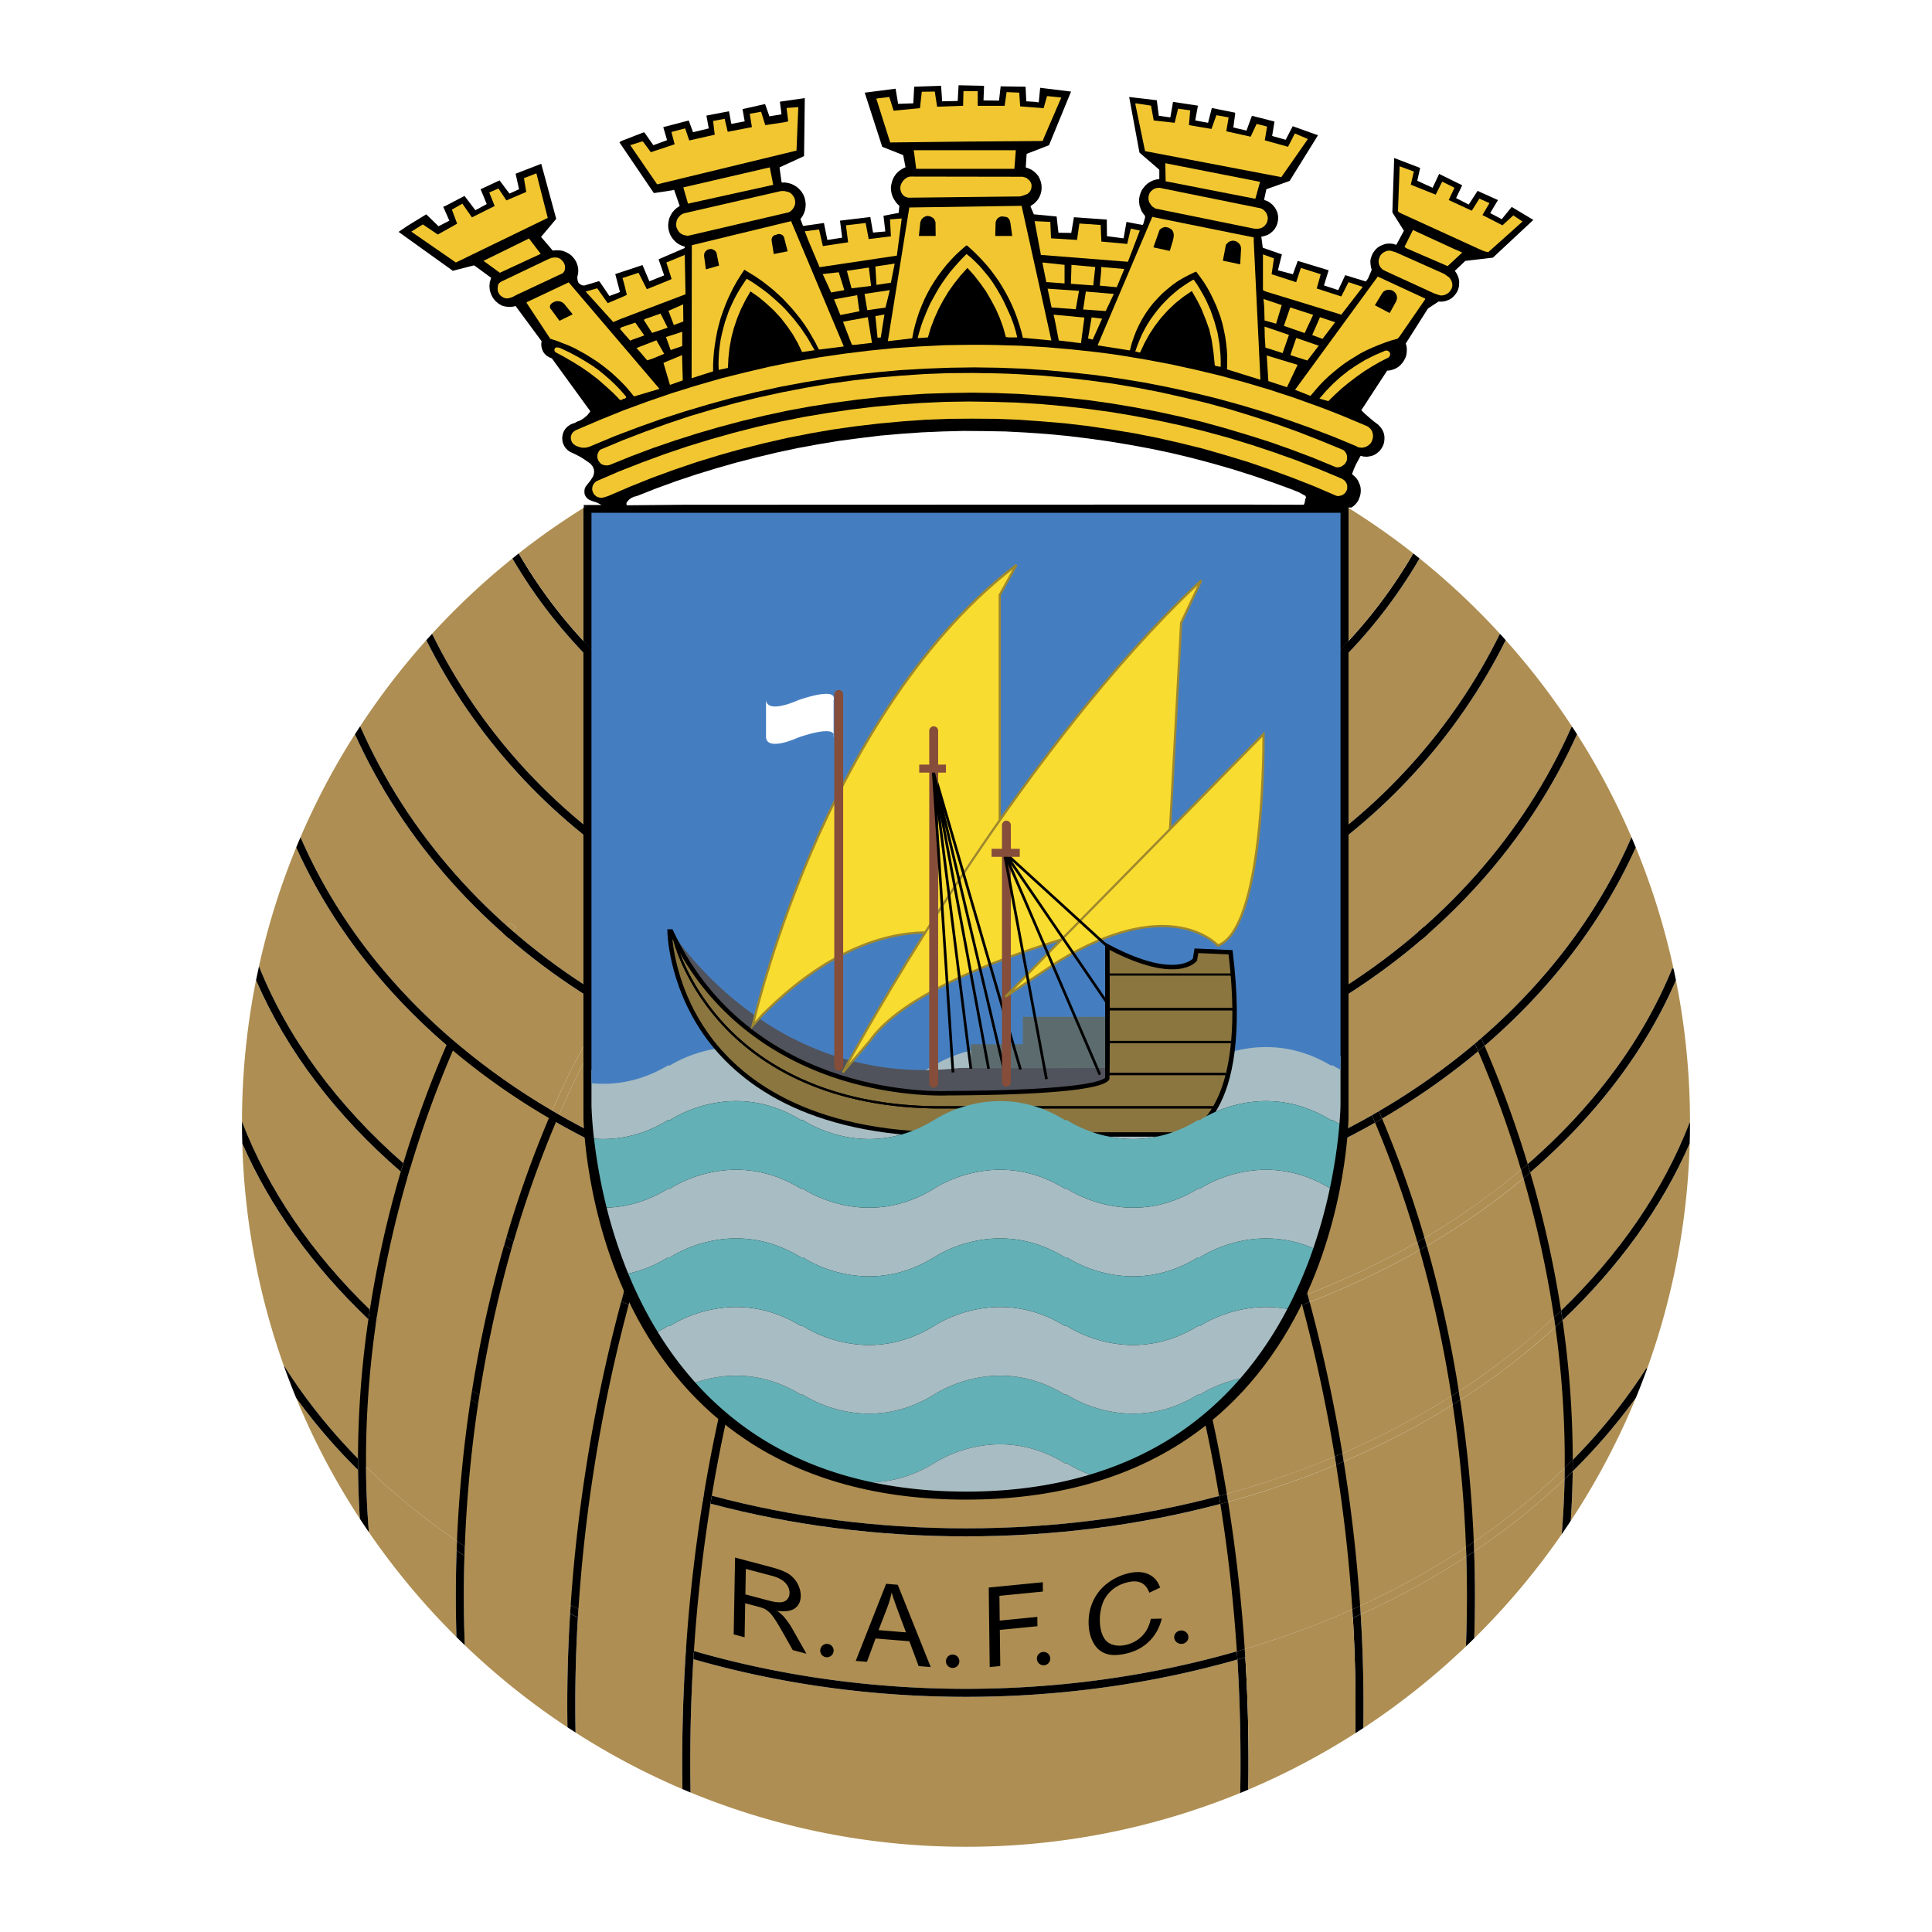 <svg xmlns="http://www.w3.org/2000/svg" width="2500" height="2500" viewBox="0 0 192.756 192.756"><path fill-rule="evenodd" clip-rule="evenodd" fill="#fff" d="M0 0h192.756v192.756H0V0z"/><path d="M58.244 50.386v.294c.158-.099.315-.197.474-.294h-.474zM134.576 50.386H134.102l.475.294v-.294h-.001z" fill-rule="evenodd" clip-rule="evenodd"/><path d="M65.048 130.14c9.71 3.388 20.325 5.146 31.33 5.146 16.158 0 31.492-3.794 44.341-10.971 12.412-6.932 21.689-16.772 26.123-27.711l.129.052a71.696 71.696 0 0 0-3.77-12.111c-10.244 22.724-36.924 37.913-66.824 37.913-15.311 0-29.769-3.979-41.611-10.911.107-.251.213-.5.318-.739a68.356 68.356 0 0 1-9.568-6.76l-.331.765c-6.763-5.684-12.147-12.539-15.63-20.268a71.743 71.743 0 0 0-3.717 11.865c2.971 7.428 8.167 14.352 15.064 20.213l.001.001-.002-.001c-.083.276-.165.558-.247.839-6.792-5.71-11.989-12.437-15.109-19.67a72.501 72.501 0 0 0-1.402 14.105c2.739 7.136 7.438 13.828 13.674 19.624-.07-.065-.143-.13-.213-.196-.048.318-.094.639-.139.96-5.864-5.405-10.408-11.593-13.293-18.202a72.022 72.022 0 0 0 4.174 22.265l.038-.024c4.333 6.854 10.458 12.949 17.989 17.957-.012.312-.024.623-.034.937-.088 2.868-.086 5.844.029 8.919a72.439 72.439 0 0 0 10.246 8.192c-.062-3.904.038-7.688.262-11.318.018-.286.039-.568.058-.854h-.001c.31.143.621.282.933.422l-.154-.068c-.019.285-.04.566-.057.853a145.49 145.49 0 0 0-.234 11.49 72.143 72.143 0 0 0 10.663 5.645 169.413 169.413 0 0 1 .305-13.189l.056-.819c8.823 2.637 18.281 4.005 27.931 4.005 14.484 0 28.546-3.081 40.664-8.911 11.787-5.67 21.195-13.648 27.211-23.072l.08.051a72.012 72.012 0 0 0 4.25-22.484c-4.748 10.885-13.992 20.638-26.232 27.615-13.305 7.584-29.201 11.592-45.972 11.592-9.108 0-17.953-1.188-26.266-3.481.042-.265.084-.528.128-.79-.033-.009-.064-.02-.097-.027 8.296 2.308 17.132 3.498 26.235 3.498 16.632 0 32.392-3.972 45.576-11.486 12.74-7.262 22.191-17.553 26.613-28.976l.047.019v-.023c0-4.869-.484-9.625-1.404-14.224-4.635 10.75-13.867 20.39-26.1 27.222-12.969 7.243-28.438 11.072-44.732 11.072-12.164 0-23.858-2.134-34.399-6.225.069-.26.139-.521.209-.777.944.364 1.898.716 2.861 1.051zm-8.112-3.309l-.059-.026.059.026zm-1.221-.588l-.135-.064.135.064zm-5.188-2.795c.424.25.851.497 1.282.74-.191-.107-.379-.219-.569-.327l-.098.331-.131.461c-.239-.137-.479-.273-.715-.412l.086-.301.145-.492zm3.973 2.185c-.065-.033-.132-.065-.197-.1l.197.1zM53.292 125l-.248-.131.248.131zm-3.042-.785zm2.646 1.481zm.4.211zm1.528.787zm7.151 3.167z" fill-rule="evenodd" clip-rule="evenodd" fill="#ae8e52"/><path d="M55.084 110.808c1.823-4.189 3.187-6.485 3.21-6.525l.687.412c-.024.04-1.384 2.331-3.201 6.519a75.839 75.839 0 0 0 10.554 4.988c1.222-3.25 2.062-5.066 2.081-5.106l.725.338c-.019.04-.849 1.836-2.058 5.052a81.687 81.687 0 0 0 11.287 3.277c.265.057.531.111.797.166a86.014 86.014 0 0 0 17.21 1.729c5.859 0 11.589-.591 17.097-1.707l.797-.165a81.529 81.529 0 0 0 11.291-3.263c.252-.093.5-.188.75-.283a75.978 75.978 0 0 0 11.259-5.378 68.418 68.418 0 0 0 9.574-6.74c.215-.181.426-.363.637-.546 6.527-5.653 11.691-12.433 14.99-20.05a71.911 71.911 0 0 0-5.432-10.27c-3.406 7.531-8.459 14.283-14.859 19.921a65.545 65.545 0 0 1-8.754 6.491c-11.006 6.83-23.922 10.44-37.351 10.44-13.518 0-26.505-3.654-37.556-10.568a65.676 65.676 0 0 1-8.629-6.434c-6.365-5.626-11.389-12.352-14.778-19.85a72.05 72.05 0 0 0-5.431 10.269c3.283 7.584 8.415 14.337 14.899 19.976.21.184.421.366.634.547a68.696 68.696 0 0 0 9.57 6.76z" fill-rule="evenodd" clip-rule="evenodd" fill="#ae8e52"/><path d="M150.225 63.872c-4.785 9.583-12.18 17.7-21.418 23.499-9.66 6.064-20.875 9.269-32.429 9.269-11.553 0-22.766-3.204-32.425-9.266-9.241-5.799-16.636-13.917-21.422-23.501a72.497 72.497 0 0 0-6.596 8.584c3.325 7.541 8.32 14.306 14.683 19.956.133-.213.21-.331.216-.339l.668.441c-.006.009-.104.159-.274.434a64.576 64.576 0 0 0 8.019 5.914c10.923 6.834 23.764 10.446 37.131 10.446 13.281 0 26.05-3.568 36.929-10.319a64.89 64.89 0 0 0 8.752-6.505c6.383-5.647 11.398-12.417 14.738-19.967l.09.039a72.556 72.556 0 0 0-6.662-8.685z" fill-rule="evenodd" clip-rule="evenodd" fill="#ae8e52"/><path d="M64.378 86.694c9.532 5.982 20.597 9.144 32 9.144 11.404 0 22.472-3.163 32.003-9.146 9.205-5.778 16.553-13.886 21.268-23.46a72.615 72.615 0 0 0-8.018-7.516c-9.184 15.751-26.455 25.512-45.253 25.512-18.788 0-36.07-9.763-45.254-25.512a72.694 72.694 0 0 0-8.017 7.516c4.716 9.575 12.065 17.684 21.271 23.462zM47.503 122.518zM46.331 121.741zM48.747 123.306zM45.192 120.956z" fill-rule="evenodd" clip-rule="evenodd" fill="#ae8e52"/><path d="M96.377 81.229c18.798 0 36.07-9.76 45.253-25.512-.209-.169-.416-.341-.629-.507-9.027 15.567-26.07 25.219-44.625 25.219-18.545 0-35.599-9.654-44.624-25.218-.212.167-.42.338-.63.507 9.186 15.748 26.467 25.511 45.255 25.511z" fill-rule="evenodd" clip-rule="evenodd"/><path d="M63.953 87.373c9.659 6.062 20.872 9.266 32.425 9.266 11.554 0 22.769-3.205 32.429-9.269 9.238-5.799 16.633-13.916 21.418-23.499-.191-.213-.383-.427-.576-.639-4.715 9.574-12.062 17.682-21.268 23.46-9.531 5.983-20.6 9.146-32.003 9.146-11.402 0-22.468-3.162-32-9.144-9.206-5.778-16.555-13.887-21.271-23.462-.193.212-.385.426-.576.639 4.786 9.584 12.181 17.702 21.422 23.502z" fill-rule="evenodd" clip-rule="evenodd"/><path d="M58.821 99.539c11.051 6.914 24.038 10.568 37.556 10.568 13.429 0 26.345-3.61 37.351-10.44 10.623-6.592 18.775-15.718 23.613-26.412-.15-.235-.305-.467-.455-.701l-.09-.039c-4.744 10.726-12.867 19.879-23.49 26.472-10.879 6.751-23.648 10.319-36.929 10.319-13.368 0-26.208-3.612-37.131-10.446-10.551-6.602-18.604-15.726-23.312-26.404-.174.266-.35.532-.521.8 4.802 10.62 12.878 19.694 23.408 26.283z" fill-rule="evenodd" clip-rule="evenodd"/><path d="M123.457 165.571c-8.588 2.451-17.746 3.724-27.08 3.724-9.378 0-18.579-1.284-27.201-3.759a169.521 169.521 0 0 0-.285 13.299 72.017 72.017 0 0 0 27.486 5.417 72.015 72.015 0 0 0 27.361-5.366 168.53 168.53 0 0 0-.281-13.315zM146.293 155.297a78.885 78.885 0 0 1-10.535 5.768c.223 3.64.322 7.434.256 11.348a72.503 72.503 0 0 0 10.242-8.15 130 130 0 0 0 .037-8.966zM163.209 139.467a58.068 58.068 0 0 1-6.299 7.32 91.534 91.534 0 0 1-.195 4.946 71.908 71.908 0 0 0 6.494-12.266zM147.078 154.778c.096 2.791.105 5.686.01 8.676a72.51 72.51 0 0 0 8.723-10.382 88.43 88.43 0 0 0 .287-5.497 68.15 68.15 0 0 1-9.02 7.203zM29.547 139.469a72.112 72.112 0 0 0 6.355 12.056 91.348 91.348 0 0 1-.183-4.861 58.2 58.2 0 0 1-6.172-7.195zM112.639 116.791a.373.373 0 0 0 .176-.228l-.387.272a.364.364 0 0 0 .211-.044z" fill-rule="evenodd" clip-rule="evenodd" fill="#ae8e52"/><path d="M141.869 93.71c.207-.177.41-.355.613-.534a32.153 32.153 0 0 0-.424-.693 52.81 52.81 0 0 1-.609.534c.113.183.254.414.42.693z" fill-rule="evenodd" clip-rule="evenodd"/><path d="M79.817 116.565a.37.37 0 0 0 .175.228c.072.04.144.049.211.045l-.386-.273z" fill-rule="evenodd" clip-rule="evenodd" fill="#ae8e52"/><path d="M50.192 93.105c.203.179.407.357.612.535.17-.284.311-.515.422-.693a51.835 51.835 0 0 1-.61-.535c-.106.17-.247.4-.424.693z" fill-rule="evenodd" clip-rule="evenodd"/><path d="M50.833 92.072a17.11 17.11 0 0 0-.216.339c.202.18.405.358.61.535.17-.275.268-.424.274-.434l-.668-.44zM58.295 104.282c-.024.04-1.387 2.336-3.21 6.525.231.136.462.271.696.405 1.817-4.188 3.177-6.479 3.201-6.519l-.687-.411zM68.416 111.095c-.019.04-.859 1.856-2.081 5.106.249.096.498.19.749.283 1.209-3.216 2.039-5.012 2.058-5.052l-.726-.337zM79.992 116.793a.37.37 0 0 1-.175-.228l.386.272a.367.367 0 0 1-.211-.044z" fill-rule="evenodd" clip-rule="evenodd" fill="#ae8e52"/><path d="M25.838 96.41c-.101.459-.2.919-.292 1.382 3.018 6.995 7.975 13.518 14.441 19.104.083-.283.167-.563.251-.842-6.567-5.739-11.525-12.456-14.4-19.644z" fill-rule="evenodd" clip-rule="evenodd"/><path d="M62.729 130.15a89.3 89.3 0 0 0 10.957 3.338l.218-.771a88.39 88.39 0 0 1-10.966-3.345c-.07.256-.139.519-.209.778zM38.712 133.406zM39.816 134.353zM40.889 135.233zM42.36 136.381zM43.522 137.246c.163.119.327.236.491.354-.164-.118-.328-.235-.491-.354zM44.644 138.048c.128.09.258.178.387.267-.129-.089-.259-.177-.387-.267zM46.438 139.26c.095.062.189.126.285.188-.096-.062-.19-.126-.285-.188zM47.832 139.208l-.132.863a51.406 51.406 0 0 1-.739-.472l.134-.861c-.095-.062-.187-.126-.282-.188a66.233 66.233 0 0 0 1.019.658zM38.469 132.118c.128.116.256.232.386.347-.129-.114-.258-.231-.386-.347zM39.509 133.038c.128.111.255.223.384.333-.129-.11-.256-.222-.384-.333zM40.868 134.187c.17.14.344.277.517.416-.173-.139-.346-.276-.517-.416zM41.908 135.021c.202.159.407.316.611.474-.204-.157-.409-.314-.611-.474zM42.959 135.831zM43.991 136.597zM59.467 145.272l-.128.803c-.253-.106-.508-.207-.76-.315.044-.272.087-.545.132-.813.326.142.653.281.981.419-.074-.032-.15-.062-.225-.094z" fill-rule="evenodd" clip-rule="evenodd" fill="#ae8e52"/><path d="M24.144 111.897l-.002.119c0 .691.012 1.38.031 2.066 2.768 6.341 7.061 12.295 12.581 17.541.047-.323.096-.646.145-.967-5.78-5.592-10.151-11.975-12.755-18.759z" fill-rule="evenodd" clip-rule="evenodd"/><path d="M50.991 157.113c-.113-.063-.226-.128-.339-.193.113.065.225.13.339.193zM49.856 156.458l-.297-.175.297.175zM48.72 155.776l-.237-.146c.079.05.158.098.237.146zM47.572 155.06c-.05-.032-.101-.063-.151-.096.05.032.101.063.151.096zM51.765 157.545c.121.067.243.135.365.201-.122-.066-.244-.134-.365-.201zM52.901 158.159c.125.066.25.135.377.2-.126-.065-.251-.133-.377-.2z" fill-rule="evenodd" clip-rule="evenodd" fill="#ae8e52"/><path d="M28.385 136.323l-.038.024a71.022 71.022 0 0 0 1.2 3.121 57.884 57.884 0 0 0 6.173 7.194 86.02 86.02 0 0 1-.003-1.135c-2.819-2.874-5.278-5.953-7.332-9.204z" fill-rule="evenodd" clip-rule="evenodd"/><path d="M66.883 164.005l.238.077-.238-.077zM58.696 160.941c.13.057.259.114.39.17-.13-.055-.259-.113-.39-.17zM60.321 161.628l.02.007-.02-.007zM61.571 162.127l.35.134-.35-.134zM62.84 162.61c.135.051.271.1.407.149-.135-.049-.271-.098-.407-.149zM64.134 163.08l.406.143-.406-.143zM45.593 153.753c-3.319-2.271-6.357-4.754-9.076-7.424a89.444 89.444 0 0 0 .285 6.536 72.495 72.495 0 0 0 8.738 10.463 131.16 131.16 0 0 1 .053-9.575z" fill-rule="evenodd" clip-rule="evenodd" fill="#ae8e52"/><path d="M51.142 124.192l.098-.331c-.238-.138-.477-.274-.713-.413l-.145.492-.086.302c.236.139.476.274.715.411l.131-.461zM47.095 138.738c-.045.287-.091.575-.135.866l.74.468c.043-.29.087-.578.132-.864-.247-.156-.494-.312-.737-.47zM45.593 153.753c-.013.313-.026.627-.037.943.26.175.521.349.785.521.01-.313.021-.625.034-.937-.263-.174-.523-.35-.782-.527zM62.729 130.15c.07-.26.139-.522.209-.777-.251-.095-.501-.19-.751-.288-.07.256-.14.518-.209.777.25.097.5.194.751.288zM56.936 160.156c-.019.285-.041.567-.058.854l.779.353c.017-.286.038-.567.057-.853-.261-.116-.52-.235-.778-.354zM155.041 131.428c.238-.222.475-.442.707-.667a107.345 107.345 0 0 0-3.08-13.781c-.221.189-.443.378-.668.564 1.193 4.128 2.283 8.8 3.041 13.884zM149.637 110.321c.707 1.93 1.426 4.066 2.117 6.385.223-.189.445-.377.666-.568a110.922 110.922 0 0 0-4.303-11.794c-.213.183-.424.362-.639.542a111.377 111.377 0 0 1 2.159 5.435zM156.111 146.452c.271-.265.539-.531.803-.799a97.759 97.759 0 0 0-1.021-13.928c-.236.223-.475.443-.713.663.615 4.421.974 9.136.931 14.064zM155.811 153.072c.307-.442.607-.89.904-1.339a90.52 90.52 0 0 0 .195-4.946 67.18 67.18 0 0 1-.812.788 88.43 88.43 0 0 1-.287 5.497zM142.123 123.51a109.784 109.784 0 0 0-4.234-11.909c-.232.136-.463.271-.697.404a109.01 109.01 0 0 1 4.219 11.917l.712-.412zM144.941 140.143a129.177 129.177 0 0 1 1.318 14.219c.264-.174.523-.35.781-.526-.209-5.092-.701-9.83-1.357-14.158-.245.156-.494.31-.742.465zM144.811 139.279c.246-.155.494-.311.736-.469a122.808 122.808 0 0 0-3.193-14.508c-.236.139-.477.274-.715.41a122.617 122.617 0 0 1 3.172 14.567zM146.256 164.262c.279-.267.557-.536.832-.808.096-2.99.086-5.885-.01-8.676-.26.174-.521.347-.785.519.088 2.882.082 5.873-.037 8.965zM131.914 134.884a157.808 157.808 0 0 0-1.248-4.979c-.25.097-.502.191-.752.286.416 1.557.828 3.187 1.227 4.896.711 3.05 1.414 6.482 2.031 10.232.254-.106.506-.215.758-.323a160.167 160.167 0 0 0-2.016-10.112zM133.303 146.136c.705 4.42 1.285 9.264 1.619 14.429.26-.116.52-.234.777-.353-.344-5.156-.93-9.99-1.639-14.401-.251.108-.503.218-.757.325zM135.207 172.934c.27-.173.539-.345.807-.521.066-3.914-.033-7.708-.256-11.348l-.779.352c.218 3.691.308 7.543.228 11.517zM130.457 129.128a148.34 148.34 0 0 0-3.867-12.139c-.248.095-.498.188-.748.28a148.587 148.587 0 0 1 3.863 12.145c.252-.095.502-.189.752-.286zM114.574 120.536c-.264.058-.529.113-.795.168a126.497 126.497 0 0 1 4.176 12.22c.262-.06.521-.119.779-.18a127.392 127.392 0 0 0-4.16-12.208zM123.738 178.886c.27-.11.539-.221.807-.335a169.874 169.874 0 0 0-.301-13.206c-.262.077-.523.151-.787.227.258 4.227.365 8.667.281 13.314zM118.174 133.694a145.979 145.979 0 0 1 3.449 15.561c.258-.068.518-.139.773-.21a145.937 145.937 0 0 0-3.443-15.53c-.26.061-.519.121-.779.179zM122.527 149.84c-.26.07-.518.141-.775.209.73 4.559 1.305 9.466 1.65 14.706.264-.076.525-.152.785-.229a159.036 159.036 0 0 0-1.66-14.686z" fill-rule="evenodd" clip-rule="evenodd"/><path d="M141.109 125.015c.178-.1.352-.201.529-.302l-.15-.521c-.025-.091-.053-.18-.078-.27-.23.132-.459.265-.691.394a81.037 81.037 0 0 1-10.262 4.812c.07.255.139.518.209.777a82.214 82.214 0 0 0 10.443-4.89z" fill-rule="evenodd" clip-rule="evenodd" fill="#ae8e52"/><path d="M118.174 133.694a70.98 70.98 0 0 0-.219-.771c-6.912 1.56-14.156 2.362-21.578 2.362-7.464 0-14.749-.812-21.694-2.389l-.218.771c7.016 1.597 14.373 2.418 21.912 2.418 7.496.002 14.814-.811 21.797-2.391zM167.209 97.793a54.59 54.59 0 0 0-.238-1.137l-.129-.052c-2.898 7.148-7.865 13.828-14.422 19.533.082.278.166.559.248.842 6.516-5.604 11.512-12.158 14.541-19.186z" fill-rule="evenodd" clip-rule="evenodd"/><path d="M142.25 123.938c.033.12.068.243.104.364a69.952 69.952 0 0 0 9.646-6.759 180.53 180.53 0 0 0-.246-.838 69.198 69.198 0 0 1-9.631 6.804c.041.143.084.285.127.429zM118.734 132.744c.074.255.146.512.219.771a89.367 89.367 0 0 0 10.961-3.323c-.07-.26-.139-.521-.209-.777a88.81 88.81 0 0 1-10.971 3.329z" fill-rule="evenodd" clip-rule="evenodd" fill="#ae8e52"/><path d="M152 117.544c.225-.187.447-.375.668-.564-.082-.283-.166-.563-.248-.842-.221.191-.443.379-.666.568l.246.838zM142.123 123.51c-.236.138-.475.275-.713.412.025.09.053.179.078.27.051.172.1.347.15.521.238-.136.479-.271.715-.41l-.104-.364-.126-.429zM130.457 129.128c-.25.097-.5.191-.752.286.07.256.139.518.209.777.25-.095.502-.189.752-.286-.07-.259-.139-.522-.209-.777zM118.734 132.744c-.258.061-.518.12-.779.18.074.254.146.513.219.771.26-.059.52-.118.779-.18a53.82 53.82 0 0 0-.219-.771z" fill-rule="evenodd" clip-rule="evenodd"/><path d="M145.684 139.677a69.582 69.582 0 0 0 9.496-7.288c-.045-.321-.09-.643-.139-.961a68.318 68.318 0 0 1-9.494 7.383c.047.287.092.575.137.866zM141.953 140.997a82.02 82.02 0 0 1-8.023 4c.045.268.088.542.131.813a82.692 82.692 0 0 0 8.289-4.118 72.697 72.697 0 0 0 2.592-1.55c-.043-.289-.086-.577-.131-.863a75.294 75.294 0 0 1-2.858 1.718z" fill-rule="evenodd" clip-rule="evenodd" fill="#ae8e52"/><path d="M168.582 114.077c.02-.677.031-1.355.031-2.037l-.047-.019c-2.623 6.777-7.018 13.155-12.818 18.739.051.319.098.643.145.965 5.572-5.273 9.906-11.265 12.689-17.648zM96.377 152.483c-8.784 0-17.321-1.108-25.364-3.259-.044.263-.086.528-.128.794 8.087 2.155 16.667 3.266 25.492 3.266 8.781 0 17.32-1.101 25.375-3.235l-.129-.794c-8.01 2.131-16.506 3.228-25.246 3.228z" fill-rule="evenodd" clip-rule="evenodd"/><path d="M133.172 145.32a88.082 88.082 0 0 1-10.775 3.725c.045.263.088.529.131.795a89.151 89.151 0 0 0 10.775-3.704c-.043-.273-.086-.547-.131-.816z" fill-rule="evenodd" clip-rule="evenodd" fill="#ae8e52"/><path d="M155.041 131.428c.049.318.094.64.139.961.238-.22.477-.44.713-.663-.047-.322-.094-.646-.145-.965-.232.224-.469.445-.707.667zM144.941 140.143c.248-.154.496-.309.742-.466-.045-.291-.09-.579-.137-.866-.242.158-.49.313-.736.469.045.285.088.574.131.863zM133.172 145.32c.045.269.088.543.131.815.254-.106.506-.217.758-.325-.043-.271-.086-.546-.131-.813-.252.108-.504.217-.758.323zM122.396 149.045c-.256.071-.516.142-.773.21l.129.794c.258-.068.516-.139.775-.209-.043-.266-.086-.532-.131-.795z" fill-rule="evenodd" clip-rule="evenodd"/><path d="M147.041 153.835c.014.313.025.627.037.943a68.28 68.28 0 0 0 9.02-7.203c.008-.377.012-.75.014-1.123-2.719 2.656-5.755 5.126-9.071 7.383z" fill-rule="evenodd" clip-rule="evenodd" fill="#ae8e52"/><path d="M96.377 168.494c-9.364 0-18.549-1.29-27.146-3.774-.018.272-.038.542-.055.816 8.622 2.475 17.823 3.759 27.201 3.759 9.333 0 18.492-1.272 27.08-3.724-.016-.274-.037-.544-.055-.816-8.562 2.461-17.705 3.739-27.025 3.739zM163.209 139.467a70.26 70.26 0 0 0 1.123-2.905l-.08-.051c-2.061 3.229-4.52 6.287-7.338 9.143 0 .377 0 .754-.004 1.134a58.147 58.147 0 0 0 6.299-7.321z" fill-rule="evenodd" clip-rule="evenodd"/><path d="M137.041 159.583c-.443.214-.893.422-1.342.629.02.284.041.566.059.853a78.797 78.797 0 0 0 10.535-5.768c-.01-.313-.021-.625-.033-.936a77.557 77.557 0 0 1-9.219 5.222zM134.979 161.416c-.018-.286-.037-.567-.057-.852a87.322 87.322 0 0 1-10.734 3.961c.018.273.039.544.057.819a169.85 169.85 0 0 1 .301 13.206 71.985 71.985 0 0 0 10.662-5.617c.079-3.973-.011-7.825-.229-11.517z" fill-rule="evenodd" clip-rule="evenodd" fill="#ae8e52"/><path d="M156.098 147.575c.273-.261.545-.523.812-.788.004-.38.004-.757.004-1.134-.264.268-.531.534-.803.799-.002.373-.006.746-.013 1.123zM146.26 154.361c.012.311.023.622.033.936.264-.172.525-.345.785-.519-.012-.316-.023-.63-.037-.943-.258.177-.518.353-.781.526zM134.922 160.564c.02.284.039.565.057.852.262-.116.52-.233.779-.352-.018-.286-.039-.568-.059-.853-.258.119-.517.237-.777.353zM123.402 164.755c.018.272.039.542.055.816.264-.075.525-.149.787-.227-.018-.275-.039-.546-.057-.819-.259.078-.521.154-.785.23zM148.117 104.344c6.506-5.591 11.695-12.282 15.084-19.799a77.894 77.894 0 0 0-.428-1.02c-3.305 7.629-8.479 14.417-15.021 20.076.012-.008.021-.017.031-.025.11.252.223.509.334.768zM137.889 111.601a69.163 69.163 0 0 0 9.59-6.715c-.111-.258-.221-.514-.332-.765a68.349 68.349 0 0 1-9.584 6.745l.01-.005.316.74zM114.574 120.536a82.486 82.486 0 0 0 11.268-3.267c-.096-.257-.188-.507-.279-.747l.406-.153a81.449 81.449 0 0 1-11.703 3.417l.006-.001.302.751zM137.191 112.005l-.316-.739.002-.002a76.133 76.133 0 0 1-10.564 4.976c.09.241.184.492.277.75a76.91 76.91 0 0 0 10.601-4.985z" fill-rule="evenodd" clip-rule="evenodd"/><path d="M148.117 104.344c-.111-.259-.225-.516-.334-.769-.01.009-.02.018-.031.025-.201.174-.4.349-.604.52v.001l.33.765c.215-.18.426-.36.639-.542zM147.146 104.121l.002-.001-.002.001zM137.191 112.005c.234-.133.465-.269.697-.404l-.316-.739-.01.005c-.227.133-.455.267-.686.397l-.002.002c.105.239.21.487.317.739zM125.842 117.27c.25-.093.5-.186.748-.28-.094-.258-.188-.509-.277-.75l-.344.13c-.135.051-.27.103-.406.153.091.24.183.49.279.747zM113.779 120.704c.266-.055.531-.11.795-.168l-.303-.751-.006.001c-.262.056-.525.109-.789.163l-.002.001c.1.246.204.5.305.754zM45.593 153.753c.259.177.519.354.781.527.194-5.109.676-9.865 1.325-14.208-.248-.155-.495-.312-.74-.468a130.324 130.324 0 0 0-1.366 14.149zM46.341 155.217a71.153 71.153 0 0 1-.785-.521 131.158 131.158 0 0 0-.016 8.632c.274.272.551.54.829.808a131.041 131.041 0 0 1-.028-8.919zM47.095 138.738c.244.158.491.313.737.47.877-5.605 2.025-10.5 3.18-14.555-.239-.137-.479-.272-.715-.411a122.794 122.794 0 0 0-3.202 14.496zM56.877 161.01c-.224 3.63-.324 7.414-.262 11.318.268.177.537.351.807.524a145.48 145.48 0 0 1 .234-11.49c-.26-.116-.519-.234-.779-.352zM60.717 134.886a157.848 157.848 0 0 0-2.006 10.061c-.045.27-.088.543-.132.815a156.987 156.987 0 0 0-1.643 14.395c.258.119.517.237.778.354.336-5.163.917-10.005 1.623-14.423.043-.271.086-.546.13-.814.616-3.73 1.316-7.147 2.024-10.183.402-1.726.819-3.37 1.238-4.939a96.901 96.901 0 0 1-.751-.288 153.69 153.69 0 0 0-1.261 5.022z" fill-rule="evenodd" clip-rule="evenodd"/><path d="M113.475 119.95l.002-.001a86.055 86.055 0 0 1-17.099 1.708 86.103 86.103 0 0 1-17.227-1.732l-.723-.15a81.695 81.695 0 0 1-11.736-3.438l-.193-.073a75.723 75.723 0 0 1-10.721-5.052c-.233-.133-.463-.27-.694-.404a68.234 68.234 0 0 1-9.834-6.989l-.098-.084c-6.612-5.685-11.84-12.52-15.169-20.209-.146.338-.287.678-.428 1.02 3.373 7.483 8.529 14.147 14.993 19.723a110.58 110.58 0 0 0-4.561 12.628 107.605 107.605 0 0 0-3.233 14.729 97.479 97.479 0 0 0-1.034 15.039c.018 1.6.077 3.221.183 4.861.295.45.595.897.9 1.341a88.636 88.636 0 0 1-.272-5.412c-.007-.376-.01-.75-.013-1.124-.035-4.92.33-9.629.949-14.04a106.593 106.593 0 0 1 3.437-15.666 109.961 109.961 0 0 1 4.283-11.813 69.219 69.219 0 0 0 9.581 6.736 109.617 109.617 0 0 0-4.24 11.901c.236.139.475.275.713.413a108.895 108.895 0 0 1 4.224-11.91 76.522 76.522 0 0 0 10.593 4.997 148.526 148.526 0 0 0-3.87 12.137c.25.098.5.193.751.288a147.707 147.707 0 0 1 3.868-12.145 82.335 82.335 0 0 0 11.26 3.284 127.726 127.726 0 0 0-4.38 12.976 146.32 146.32 0 0 0-3.446 15.524c-.044.264-.086.529-.129.795a159.935 159.935 0 0 0-1.664 14.682c-.019.273-.039.544-.056.819a169.413 169.413 0 0 0-.305 13.189c.268.114.537.227.807.338-.081-4.641.027-9.076.285-13.299.017-.274.037-.544.055-.816a158.532 158.532 0 0 1 1.782-15.495c.957-5.766 2.16-10.96 3.452-15.556l.218-.771a126.515 126.515 0 0 1 4.177-12.215 86.809 86.809 0 0 0 17.517 1.775 86.75 86.75 0 0 0 17.402-1.754l-.307-.755z" fill-rule="evenodd" clip-rule="evenodd"/><path d="M58.612 50.774v60.702s.262 37.755 37.766 37.755c37.503 0 37.767-37.755 37.767-37.755V50.774H58.612z" fill-rule="evenodd" clip-rule="evenodd" fill="#457ec0"/><path d="M51.753 55.21a49.282 49.282 0 0 0 6.458 8.732V50.68a72.661 72.661 0 0 0-6.458 4.53zM141.002 55.209a72.49 72.49 0 0 0-6.457-4.529v13.263a49.403 49.403 0 0 0 6.457-8.734z" fill-rule="evenodd" clip-rule="evenodd" fill="#ae8e52"/><path d="M96.377 80.428c-14.771 0-28.59-6.129-38.166-16.486v47.533c0 .099.121 9.639 4.86 19.048 2.791 5.54 6.611 9.957 11.356 13.127 5.928 3.96 13.313 5.968 21.95 5.968 8.638 0 16.022-2.008 21.95-5.968 4.744-3.17 8.566-7.587 11.355-13.127 4.74-9.409 4.859-18.949 4.861-19.045V63.943c-9.572 10.358-23.387 16.485-38.166 16.485z" fill-rule="evenodd" clip-rule="evenodd"/><path d="M96.377 80.428c14.779 0 28.593-6.127 38.167-16.485V50.68a46.711 46.711 0 0 0-.475-.294H58.686l-.475.294v13.262c9.576 10.357 23.395 16.486 38.166 16.486z" fill-rule="evenodd" clip-rule="evenodd"/><path d="M119.521 139.142c-6.922 4.27-13.074 0-13.074 0l-.193.009c-6.92-4.27-13.073 0-13.073 0v-.009c-6.921 4.27-13.073 0-13.073 0l-.192.009c-4.195-2.588-8.106-2.038-10.537-1.204a31.117 31.117 0 0 0 5.517 4.861c3.519 2.424 7.572 4.117 12.109 5.075 1.868-.045 3.983-.538 6.177-1.892v.008s6.153-4.27 13.073 0l.193-.008s.865.6 2.312 1.126c3.336-1 6.379-2.435 9.102-4.31a31.334 31.334 0 0 0 5.877-5.275c-2.451.527-4.025 1.618-4.025 1.618l-.193-.008z" fill-rule="evenodd" clip-rule="evenodd" fill="#63b0b6"/><path d="M66.65 111.747l.192.008s6.152-4.27 13.074 0l.192-.008s6.152 4.269 13.073 0v.008s6.153-4.27 13.073 0l.193-.008s6.152 4.269 13.074 0l.191.008s6.152-4.27 13.074 0l.191-.008s.234.161.658.389c.098-1.173.107-1.865.107-1.891v-4.901a8.029 8.029 0 0 1-.766-.446l-.191.009c-6.922-4.27-13.074 0-13.074 0l-.191-.009c-6.922 4.27-13.074 0-13.074 0l-.193.009c-6.92-4.27-13.073 0-13.073 0v-.009c-6.921 4.27-13.073 0-13.073 0l-.192.009c-6.921-4.27-13.074 0-13.074 0l-.192-.009c-2.789 1.721-5.451 2.054-7.638 1.84v3.505c0 .035.017 1.309.253 3.364 2.139.164 4.704-.206 7.386-1.86zM106.254 145.999c-6.92-4.27-13.073 0-13.073 0v-.008c-2.194 1.354-4.31 1.847-6.177 1.892 2.927.619 6.054.935 9.374.935 4.485 0 8.62-.573 12.382-1.7-1.447-.526-2.312-1.126-2.312-1.126l-.194.007z" fill-rule="evenodd" clip-rule="evenodd" fill="#a7bdc3"/><path d="M66.65 106.296l.192.008s6.152-4.136 13.074 0l.192-.008s6.152 4.136 13.073 0v.008s6.153-4.136 13.073 0l.193-.008s6.152 4.136 13.074 0l.191.008s6.152-4.136 13.074 0l.191-.008s.273.183.766.432V51.162H59.011v56.916c2.188.207 4.85-.116 7.639-1.782z" fill-rule="evenodd" clip-rule="evenodd" fill="#457ec0"/><path d="M119.713 132.302l-.191-.009c-6.922 4.27-13.074 0-13.074 0l-.193.009c-6.92-4.27-13.073 0-13.073 0v-.009c-6.921 4.27-13.073 0-13.073 0l-.192.009c-6.921-4.27-13.074 0-13.074 0l-.192-.009a13.75 13.75 0 0 1-1.04.577 34.61 34.61 0 0 0 3.769 5.076c2.431-.834 6.342-1.384 10.537 1.204l.192-.009s6.152 4.27 13.073 0v.009s6.153-4.27 13.073 0l.193-.009s6.152 4.27 13.074 0l.191.009s1.574-1.091 4.025-1.618c1.781-2.049 3.354-4.362 4.699-6.936-4.955-.909-8.724 1.706-8.724 1.706zM119.713 118.604l-.191-.008c-6.922 4.269-13.074 0-13.074 0l-.193.008c-6.92-4.269-13.073 0-13.073 0v-.008c-6.921 4.269-13.073 0-13.073 0l-.192.008c-6.921-4.269-13.074 0-13.074 0l-.192-.008c-2.174 1.341-4.271 1.839-6.126 1.892a48.629 48.629 0 0 0 2.154 6.583c1.267-.275 2.604-.782 3.972-1.626l.192.009s6.152-4.27 13.074 0l.192-.009s6.152 4.27 13.073 0v.009s6.153-4.27 13.073 0l.193-.009s6.152 4.27 13.074 0l.191.009s5.145-3.566 11.316-.913a51.057 51.057 0 0 0 1.654-5.996c-6.878-4.165-12.97.059-12.97.059z" fill-rule="evenodd" clip-rule="evenodd" fill="#a7bdc3"/><path d="M119.713 125.453l-.191-.009c-6.922 4.27-13.074 0-13.074 0l-.193.009c-6.92-4.27-13.073 0-13.073 0v-.009c-6.921 4.27-13.073 0-13.073 0l-.192.009c-6.921-4.27-13.074 0-13.074 0l-.192-.009c-1.369.844-2.706 1.351-3.972 1.626a41.75 41.75 0 0 0 1.125 2.51 39.058 39.058 0 0 0 1.808 3.29 13.75 13.75 0 0 0 1.04-.577l.192.009s6.152-4.27 13.074 0l.192-.009s6.152 4.27 13.073 0v.009s6.153-4.27 13.073 0l.193-.009s6.152 4.27 13.074 0l.191.009s3.77-2.615 8.725-1.705c.176-.334.348-.674.516-1.017a44.094 44.094 0 0 0 2.076-5.04c-6.174-2.653-11.318.913-11.318.913z" fill-rule="evenodd" clip-rule="evenodd" fill="#63b0b6"/><path d="M110.484 106.332l-14.753.223c-18.95 2.186-28.775-13.695-28.775-13.695 7.995 17.174 27.539 16.138 27.539 16.138 17.174-.074 15.99-1.629 15.99-1.629v-1.037h-.001z" fill-rule="evenodd" clip-rule="evenodd" fill="#50535b"/><path d="M110.484 101.446h-8.439v2.739h-5.182v2.369c-.381.057 13.622 0 13.622 0v-5.108h-.001z" fill-rule="evenodd" clip-rule="evenodd" fill="#5c6c6e"/><path d="M66.956 92.711h-.372l.001.224c0 .051.078 5.198 3.599 10.263 3.244 4.666 10.154 10.227 24.653 10.211h23.442l.021-.005c.277-.055 6.766-1.536 4.691-18.425l-.021-.187-3.791-.164-.168 1.018c-.262.26-2.236 1.863-8.424-1.427l-.326-.174v13.472c-.184.227-1.791 1.272-15.769 1.333-.06.003-4.936.234-10.717-1.623-5.322-1.71-12.525-5.594-16.619-14.387l-.06-.129h-.14z" fill-rule="evenodd" clip-rule="evenodd"/><path d="M71.938 102.123c-3.595-3.962-4.658-7.937-4.723-8.188-.044-.087-.09-.171-.133-.259.158 1.579.806 5.449 3.48 9.286 3.186 4.571 9.982 10.018 24.275 10.002h23.394c.168-.044 1.48-.448 2.68-2.376H93.154c-11.359-.191-17.807-4.709-21.216-8.465zM122.572 95.22l-3.018-.131-.125.748-.033.043c-.074.101-1.92 2.391-8.691-1.105l.008 2.341h12.055c-.053-.61-.118-1.24-.196-1.896z" fill-rule="evenodd" clip-rule="evenodd" fill="#8b7640"/><path d="M110.682 107.682c-.629 1.277-9.15 1.582-16.176 1.611-.049.003-4.994.239-10.851-1.639-4.979-1.598-11.57-5.081-15.835-12.594.567 1.5 1.83 4.212 4.292 6.922 3.379 3.72 9.773 8.194 21.045 8.385h27.887c.455-.782.887-1.794 1.223-3.101h-11.564c-.008.252-.014.4-.021.416zM110.723 103.853h12.107c.078-.862.121-1.805.121-2.835l-.002-.219H110.72c.003 1.04.003 2.093.003 3.054zM122.787 97.338h-12.074c.004.952.006 2.081.008 3.239h12.227a45.062 45.062 0 0 0-.161-3.239z" fill-rule="evenodd" clip-rule="evenodd" fill="#8b7640"/><path d="M110.705 107.045h11.58v.146c.227-.895.408-1.927.525-3.116h-12.088a229.689 229.689 0 0 1-.017 2.97z" fill-rule="evenodd" clip-rule="evenodd" fill="#8b7640"/><path d="M67.428 93.87l-.216.052.004.014c.196.384.397.76.604 1.125a11.443 11.443 0 0 1-.392-1.191z" fill-rule="evenodd" clip-rule="evenodd"/><path d="M72.111 101.982c-2.462-2.71-3.725-5.422-4.292-6.922a29.098 29.098 0 0 1-.604-1.125c.064.251 1.127 4.226 4.723 8.188 3.409 3.756 9.857 8.274 21.216 8.466h27.756a5.92 5.92 0 0 0 .133-.222H93.156c-11.272-.19-17.666-4.665-21.045-8.385zM122.285 107.267v-.076c-.006.025-.012.052-.02.076h.02z" fill-rule="evenodd" clip-rule="evenodd"/><path d="M110.627 107.045v.222h.074l.004-.222h-.078z" fill-rule="evenodd" clip-rule="evenodd"/><path d="M110.705 107.045l-.004.222h11.564c.008-.024.014-.051.02-.076v-.146h-11.58zM110.627 103.853v.222h.096v-.222h-.096z" fill-rule="evenodd" clip-rule="evenodd"/><path d="M110.723 104.074h12.088c.008-.073.014-.147.02-.222h-12.107l-.001.222zM110.627 100.577v.222h.094v-.222h-.094zM123.174 100.577h-.227l.002.222h.225v-.222z" fill-rule="evenodd" clip-rule="evenodd"/><path d="M110.721 100.577v.222h12.229l-.002-.222h-12.227zM110.516 97.116v.222h.197v-.222h-.197zM122.84 97.338v-.222h-.072c.008.074.014.148.02.222h.052z" fill-rule="evenodd" clip-rule="evenodd"/><path d="M80.904 84.802c-4.121 9.56-5.902 17.431-5.919 17.509l-.092.413 1.282-1.425c6.96-6.959 12.981-8.275 16.806-8.153 4.141.133 6.674 1.933 6.697 1.951l.178.127V59.391l1.65-2.973-.164-.142c-10 7.585-16.634 19.7-20.438 28.526z" fill-rule="evenodd" clip-rule="evenodd" fill="#9d872e"/><path d="M81.109 84.886c3.737-8.668 10.216-20.506 19.928-28.081l-1.404 2.528v35.468c-.639-.404-3.038-1.758-6.631-1.876-3.872-.128-9.962 1.195-16.989 8.222l-.712.791c.423-1.744 2.233-8.757 5.808-17.052z" fill-rule="evenodd" clip-rule="evenodd" fill="#f9dc30"/><path fill-rule="evenodd" clip-rule="evenodd" fill="#50535b" d="M83.532 105.666V69.244v36.422z"/><path fill-rule="evenodd" clip-rule="evenodd" fill="#50535b" stroke="#854d3a" stroke-width=".8" stroke-miterlimit="2.613" d="M102.631 84.79h-4.442 4.442z"/><path d="M83.171 73.582c.392-1.425-3.53 0-3.53 0s-3.059 1.425-3.216 0v-3.726c.157 1.424 3.216 0 3.216 0s3.922-1.425 3.53 0v3.726z" fill-rule="evenodd" clip-rule="evenodd" fill="#fff"/><path fill-rule="evenodd" clip-rule="evenodd" fill="#854d3a" d="M100.41 82.321v24.926-24.926zM93.155 72.907v35.167-35.167zM83.68 69.28v37.091V69.28z"/><path d="M83.989 106.946l.183.125 2.665-3.109c5.47-7.876 29.236-12.795 29.476-12.845l.082-.017 1.559-28.935 1.99-4.2-.176-.129c-18.895 17.577-35.612 48.798-35.779 49.11z" fill-rule="evenodd" clip-rule="evenodd" fill="#9d872e"/><path d="M119.484 58.413l-1.75 3.697s-1.543 28.638-1.551 28.807c-1.533.322-24.169 5.2-29.523 12.909l-1.972 2.301c2.895-5.258 17.931-31.811 34.796-47.714z" fill-rule="evenodd" clip-rule="evenodd" fill="#f9dc30"/><path fill="none" stroke="#000" stroke-width=".267" stroke-miterlimit="2.613" d="M93.156 76.943l8.66 29.759"/><path d="M92.711 72.907v35.167a.444.444 0 0 0 .888 0V72.907a.444.444 0 0 0-.888 0zM83.236 69.28v37.091a.444.444 0 1 0 .887 0V69.28a.443.443 0 1 0-.887 0z" fill-rule="evenodd" clip-rule="evenodd" fill="#854d3a"/><path fill="none" stroke="#000" stroke-width=".267" stroke-miterlimit="2.613" d="M98.633 106.628l-5.551-29.833 7.031 29.685"/><path d="M99.965 82.333v25.623c0 .252.199.457.445.457s.443-.205.443-.457V82.333c0-.252-.197-.457-.443-.457s-.445.206-.445.457z" fill-rule="evenodd" clip-rule="evenodd" fill="#854d3a"/><path d="M125.982 73.164L100.221 99.37l.141.17 5.33-3.553c11.098-6.747 15.688-1.627 15.732-1.575l.051.059.072-.026c4.793-1.784 4.635-20.411 4.625-21.204l-.004-.267-.186.19z" fill-rule="evenodd" clip-rule="evenodd" fill="#9d872e"/><path d="M125.951 73.513v.049c0 2.503-.166 18.897-4.418 20.643-.559-.565-5.338-4.863-15.961 1.595l-4.441 2.96 24.82-25.247z" fill-rule="evenodd" clip-rule="evenodd" fill="#f9dc30"/><path fill="none" stroke="#000" stroke-width=".267" stroke-miterlimit="2.613" d="M95.08 106.998l-1.998-30.425 3.781 30.055"/><path fill-rule="evenodd" clip-rule="evenodd" fill="#50535b" stroke="#854d3a" stroke-width=".8" stroke-miterlimit="2.613" d="M94.376 76.684h-2.664 2.664z"/><path d="M104.408 107.665l-4.221-22.653 9.551 22.208m.666-7.244l-10.217-14.963 10.217 9.328" fill="none" stroke="#000" stroke-width=".267" stroke-miterlimit="2.613"/><path fill-rule="evenodd" clip-rule="evenodd" fill="#50535b" stroke="#854d3a" stroke-width=".8" stroke-miterlimit="2.613" d="M101.742 85.086H98.93h2.812z"/><path d="M132.979 111.747l-.191.008c-6.922-4.27-13.074 0-13.074 0l-.191-.008c-6.922 4.269-13.074 0-13.074 0l-.193.008c-6.92-4.27-13.073 0-13.073 0v-.008c-6.921 4.269-13.073 0-13.073 0l-.192.008c-6.921-4.27-13.074 0-13.074 0l-.192-.008c-2.682 1.654-5.247 2.023-7.385 1.859a53.368 53.368 0 0 0 1.259 6.881c1.855-.053 3.952-.551 6.126-1.892l.192.008s6.152-4.269 13.074 0l.192-.008s6.152 4.269 13.073 0v.008s6.153-4.269 13.073 0l.193-.008s6.152 4.269 13.074 0l.191.008s6.092-4.224 12.971-.06c.566-2.675.83-4.926.953-6.408a7.574 7.574 0 0 1-.659-.388z" fill-rule="evenodd" clip-rule="evenodd" fill="#63b0b6"/><path fill-rule="evenodd" clip-rule="evenodd" d="M134.955 50.557l.199-.162.18-.198.16-.217.11-.251.089-.252.055-.271.018-.27-.018-.27-.055-.252-.109-.252-.107-.234-.163-.235-.179-.179-.215-.181-.018-.071.178-.469.199-.45.235-.433.234-.431.305.071.306.018.289-.036.29-.072.269-.126.252-.18.215-.198.18-.252.144-.27.092-.288.035-.307v-.288l-.055-.306-.107-.27-.162-.27-.199-.234-.108-.109-.432-.323-.431-.361-.416-.36-.395-.396 2.575-3.944.251-.019.217-.054.235-.072.214-.107.2-.126.179-.144.163-.181.144-.179.125-.217.109-.216.073-.217.035-.234.017-.233v-.235l-.035-.252-.072-.216 2.215-3.494 1.062-.702.289.018.27-.036.269-.072.252-.108.237-.145.197-.179.18-.216.162-.235.107-.27.072-.27.018-.27v-.271l-.053-.27-.089-.252-.127-.252-.163-.233 1.045-.992 2.754-.323 4.035-3.765-2.16-1.296-.992 1.224-1.152-.612.775-1.297-2.035-.918-.883 1.368-1.26-.647.612-1.28-2.305-1.133-.648 1.385-1.532-.702.289-1.278-2.593-.991-.18 5.385.018.073 1.134 1.8-.74 1.369-.033.035-.272-.089-.271-.036h-.27l-.269.036-.252.089-.252.109-.234.144-.2.18-.179.216-.145.216-.107.252-.09.271-.037.251.019.271.035.27.073.27-.018.126-.342.793-.216.288-2.053-.631-.701 1.495-1.424-.468.469-1.513-3.081-.937-.486 1.333-1.494-.396.395-1.585-1.909-.666-.144-1.099.324-.072.307-.108.269-.162.254-.216.197-.234.161-.288.109-.306.055-.325v-.324l-.055-.324-.127-.306-.16-.27-.199-.235-.252-.215-.27-.163-.307-.108-.017-.089.215-.991 2.324-.828 2.826-4.557-2.519-.901-.704 1.351-1.351-.378.234-1.441-2.25-.576-.541 1.476-1.314-.306.179-1.332v-.144l-2.324-.469-.377 1.477-1.279-.234.27-1.476-2.485-.379-.269 1.549-1.153-.162-.197-1.549-2.758-.324 1.028 5.547 1.962 1.693.018.054v.9l-.307.036-.304.09-.27.127-.254.161-.234.198-.197.235-.18.252-.127.288-.09.288-.053.307v.305l.036.307.089.287.11.289.16.252.199.252v.163l-.182.648-.07.09-1.603-.306-.287 1.638-1.659-.215-.017-1.658-3.278-.233-.269 1.566-1.279-.018-.18-1.621-2.272-.216-.339-.793.035-.035.052-.054.272-.181.217-.216.197-.233.145-.27.107-.271.072-.306.018-.306-.018-.306-.072-.307-.107-.288-.145-.27-.197-.234-.217-.198-.252-.18-.271-.126-.305-.108.09-1.351 2.232-.865 2.197-5.348-3.08-.379-.142 1.459-.344-.054-.9-.055-.071-1.458-2.486-.036-.162 1.423-1.549-.018.055-1.459-2.541-.054-.09 1.567-1.549.035-.107-1.548-2.684.09-.09 1.657-1.513.054-.252-1.513-3.08.397 1.747 5.402 2.053.811.037.018.234 1.207-.271.126-.251.162-.235.179-.198.217-.162.235-.144.269-.09.271-.073.288-.035.305.018.289.054.288.09.289.126.252.162.251.18.234.217.199-.072.702-1.514.288.181 1.567-1.225.108-.27-1.549-3.026.361.216 1.692-.198.037-1.279.197-.342-1.692-2.016.288h-.073l-.252-.667v-.018l.198-.27.145-.288.107-.306.055-.306.017-.325-.036-.306-.072-.324-.126-.306-.162-.27-.216-.252-.234-.216-.27-.18-.289-.145-.306-.09-.305-.054h-.343l-.054-.071-.199-1.441 2.198-1.009.252-.126.072-5.781-2.485.36.162 1.261-1.207.198-.432-1.225-2.251.505.216 1.224-1.332.252-.235-1.261-2.251.433.234 1.279-1.567.378-.432-1.171-2.54.667.379 1.296-.091.036-1.277.468-.884-1.26-.09-.019-2.233.865-.18.126 3.422 5.043.054.018 1.783-.27.198-.054.558 1.603-.036.036-.27.179-.234.217-.216.253-.162.287-.126.289-.072.324-.036.324.018.324.072.324.108.306.162.288.198.252.234.234.253.181.288.144.324.108v.072l-.019.072-2.593 1.116.559 1.604-1.477.593-.685-1.62-2.719.9.469 1.783-.163.073-.774.287-.108.055-.919-1.351-.126-.144-1.441.432h-.144l-.144-.036-.126-.072-.108-.072-.09-.108-.054-.127-.036-.143-.018-.144v-.162l.054-.235.036-.252v-.252l-.036-.252-.072-.252-.09-.234-.126-.217-.144-.198-.181-.197-.197-.163-.217-.126-.216-.108-.234-.09-.252-.054-.253-.018h-.252l-.27.036-1.17-1.369 1.512-1.801-1.494-5.493-2.557.991.342 1.549-.955.432-.991-1.315-1.89.883.612 1.476-.918.505-.109.054-.108.054-1.08-1.423-1.891.991-.234.09.612 1.387-1.081.558-1.225-1.189-1.854 1.135-.901.612.09.072 5.223 3.746.072.073 1.964-.505.197-.036 1.693 1.243-.018.018-.126.414-.036.396.036.414.126.397.198.377.252.307.325.27.359.198.325.072.324.036.343-.018.324-.072 2.593 3.512-.036.27.018.271.072.27.108.251.162.217.198.179.234.145.27.108 3.836 5.277-.27.36-.324.288-.378.252-.415.163-.143.09-.216.072-.216.089-.198.127-.181.143-.162.181-.126.198-.09.216-.054.234-.036.234.018.234.036.235.09.215.108.217.145.18.162.162.198.143.54.253.522.27.504.324.486.343.126.143.109.145.072.162.054.162.018.18-.018.18-.036.163-.073.179-.269.415-.324.396-.145.198-.09.234-.018.234.018.234.09.216.145.198.18.145.234.107.053.019.037.017.288.091.288.108.27.144.252.18.162.126.004.005h74.518l.111-.077z"/><path fill-rule="evenodd" clip-rule="evenodd" fill="#f1c631" d="M131.641 39.769l.882.252.666-.648.686-.63.701-.576.738-.56.758-.539.774-.487.81-.468.811-.414.107-.054.072-.126.055-.162-.017-.145-.11-.143-.162-.09h-.18l-.179.072-.918.395-.901.451-.865.522-.828.559-.793.629-.738.667-.701.721-.668.774zM128.74 35.429l1.696.54 1.132-1.477-2.232-.774-.072.18-.524 1.531zM129.461 36.401l-3.078-.936.162 2.557 1.855.612 1.061-2.233z"/><path fill-rule="evenodd" clip-rule="evenodd" fill="#f1c631" d="M129.209 38.887l1.531.612.432-.504.433-.504.467-.487.471-.45.504-.432.504-.414.521-.396.559-.379.558-.342.559-.342.594-.307.596-.27.611-.252.611-.233.631-.217.648-.18.18-.198 2.557-3.71.019-.09-4.736-2.198-8.25 11.293z"/><path fill-rule="evenodd" clip-rule="evenodd" d="M137.17 30.458l.721-1.188.144-.181.18-.108.18-.054.199-.018.215.036.162.072.127.09.127.126.087.163.055.162.018.162-.035.18-.053.162-.109.198-.487.882-.055.09-1.476-.774z"/><path fill-rule="evenodd" clip-rule="evenodd" fill="#f1c631" d="M71.705 36.905l.918-.197.054-1.009.108-1.009.181-.99.252-.973.324-.954.377-.919.451-.9.504-.883.829.576.774.649.738.684.685.739.612.792.576.829.505.882.432.901 1.243-.181-.054-.108-.612-1.062-.685-1.026-.756-.973-.81-.919-.433-.432-.45-.414-.469-.414-.468-.396-.486-.361-.504-.36-.505-.342-.54-.324-.342.503-.324.505-.307.523-.287.54-.252.54-.253.558-.198.577-.198.558-.162.594-.144.576-.127.595-.09.612-.071.594-.036.613-.018.594.018.612zM63.384 32.188l-1.386.467-.144.162 1.025 1.171.234-.108 1.172-.414-.901-1.278zM49.876 27.216l.415-.197 3.656-1.694-.306-.396-.865-1.135-4.538 2.233 1.638 1.189zM49.804 28.243l-.09.126-.036.144-.035.288.035.288.072.144.073.127.108.125.108.091.252.144.144.035.144.018.162-.018.144-.035.217-.073.18-.089.27-.144 4.61-2.162.162-.233.054-.271-.018-.27-.108-.27-.162-.216-.216-.18-.252-.108-.289-.018-.27.035-.09.019-.054.035-.198.073-4.755 2.269-.162.126zM57.495 42.902l-.199.109-.162.144-.108.18-.071.216v.234l.054.198.09.198.161.162.198.127.217.09.234.072.216.036h.234l.235-.036.234-.072.216-.09 2.287-.955 2.323-.882 2.323-.829 2.342-.756 2.359-.702 2.36-.649 2.395-.576 2.377-.522 2.413-.451 2.414-.396 2.412-.342 1.207-.144 1.207-.126 2.432-.217 1.206-.071 1.225-.073 2.431-.09 2.431-.036 2.431.036 2.432.09 2.431.162 2.432.217 2.43.27 2.414.343 2.414.396 2.396.467 2.395.523 2.377.576 2.359.648 2.36.703 2.341.774 2.323.829 2.324.882 2.287.954.107.073.217.054.235.018.214-.036.217-.072.197-.126.18-.144.127-.181.09-.215.055-.217.017-.234-.037-.215-.07-.217-.127-.198-.162-.162-.18-.127-.217-.089-2.359-.991-1.188-.468-1.189-.45-2.412-.865-1.207-.396-1.207-.396-2.432-.721-2.449-.667-2.467-.593-2.467-.54-2.486-.469-2.486-.414-1.243-.181-1.261-.161-2.502-.27-2.504-.216-1.26-.073-1.262-.072-2.502-.072-1.261-.018h-1.261l-2.503.036-2.522.126-2.503.163-2.504.252-2.503.305-2.485.361-2.485.432-2.486.504-2.467.577-2.449.613-2.431.701-2.432.757-2.413.829-2.396.882-2.359.955-2.359 1.007z"/><path fill-rule="evenodd" clip-rule="evenodd" fill="#f1c631" d="M59.565 47.982l-.143.09-.109.108-.107.144-.072.144-.036.162-.018.144.018.162.053.162.073.145.089.125.127.109.125.089.163.054.145.037h.162l.161-.018.469-.145 1.099-.469 1.08-.467 2.198-.882 2.214-.811 2.233-.757 2.233-.684 1.135-.324 1.117-.307 2.269-.575 2.287-.523 2.287-.45 2.287-.396 1.153-.162 1.153-.163 2.305-.269 2.324-.216 2.305-.163 2.323-.09 2.323-.017 2.324.017 2.323.09 2.306.163 2.323.197 2.304.271 2.305.342 2.287.379 2.287.449 2.289.522 2.268.559 2.252.648 2.252.684 2.215.757 2.214.81 2.198.865 2.179.936.163.036.162-.017.142-.037.164-.054.125-.09.127-.108.09-.126.072-.144.053-.162v-.324l-.053-.162-.072-.144-.09-.126-.109-.108-.143-.09-.054-.036-2.233-.937-2.252-.883-2.269-.81-2.27-.756-2.305-.703-2.304-.63-2.324-.576-2.342-.505-2.34-.45-2.342-.396-2.359-.324-2.36-.27-2.377-.216-2.359-.144-2.377-.073-2.377-.035-2.378.035-2.377.108-2.36.163-2.378.216-2.358.288-2.342.342-2.359.396-2.341.469-2.324.522-2.322.593-2.306.649-2.287.703-2.288.774-2.251.829-2.251.882-2.216.955z"/><path fill-rule="evenodd" clip-rule="evenodd" fill="#f1c631" d="M59.89 44.865l-.108.109-.072.126-.054.126-.054.144v.289l.036.143.054.144.09.126.091.109.107.108.145.072.125.035.145.037h.144l.162-.018.108-.019 2.179-.881 2.198-.829 2.214-.757 2.215-.701 2.234-.649 2.25-.595 2.27-.54 2.269-.486 2.27-.414 2.287-.36 2.287-.307 2.305-.252 2.287-.198 2.305-.144 2.306-.072 2.305-.036 2.305.036 2.307.09 2.304.162 2.305.198 2.287.253 2.305.323 2.269.379 2.287.432 2.252.486 2.27.541 2.232.612 2.235.667 2.232.702 2.197.774 2.198.829 2.179.9.125.054.164.018.161-.018.144-.036.145-.073.127-.089.125-.091.089-.125.09-.144.055-.162.017-.144v-.163l-.017-.162-.055-.144-.072-.144-.107-.126-.108-.108-2.234-.919-2.25-.881-2.252-.811-2.27-.739-2.287-.702-2.305-.631-2.324-.558-2.322-.522-2.324-.45-2.342-.397-2.357-.323-2.342-.271-1.19-.108-1.17-.109-2.379-.143-1.168-.054-1.189-.036-2.36-.037-2.377.018-2.359.091-2.36.161-2.358.199-2.36.27-2.341.324-2.341.397-2.342.45-2.323.504-2.323.559-2.287.629-2.306.685-2.27.757-2.25.81-2.252.864-2.233.936zM61.871 39.914l.162-.018.127-.091.179-.036.145-.108-.036-.108-.073-.09-.486-.558-.522-.541-.54-.504-.558-.486-.577-.469-.612-.431-.631-.397-.63-.378-.972-.522-.991-.469-.198-.036-.09-.018-.09.018-.091.055-.054.071-.017.091v.09l.036.09.071.072.901.486.865.504.864.54.829.577.792.612.756.667.739.666.702.721z"/><path fill-rule="evenodd" clip-rule="evenodd" fill="#f1c631" d="M65.797 38.797l-9.058-10.626-4.197 1.981v.072l2.341 3.548.054.036.613.198.594.234.595.234.594.27.558.307.558.306 1.081.684.522.378.505.396.485.396.469.434.468.449.451.468.414.487.414.504 2.539-.756z"/><path fill-rule="evenodd" clip-rule="evenodd" d="M54.973 30.854l-.09-.108-.017-.144.017-.144.09-.126.072-.072.09-.054.145-.09.18-.054.162-.018.18.018.108.018.198.09.162.126.811.991.053.072-1.314.648-.847-1.153z"/><path fill-rule="evenodd" clip-rule="evenodd" fill="#f1c631" d="M66.842 38.4l1.279-.45-.073-2.521-1.855.774.649 2.197zM66.266 35.303l-.775-1.351-1.999.775.198.197.882 1.027.559-.18 1.135-.468zM66.607 32.691l-.702-1.404-1.548.54-.126.09.828 1.297 1.548-.523zM68.067 33.105l-1.621.522.468 1.297 1.153-.396v-1.423zM128.508 14.645l-2.322-.648.232-1.369-1.045-.27-.594 1.279-2.431-.54.234-1.387-1.225-.216-.486 1.369-2.25-.379.125-1.477-1.207-.162-.342 1.405-2.088-.234-.271-1.476-1.529-.235-.038.072.973 4.7 13.598 2.594 2.646-3.8-1.297-.559-.683 1.333zM104.121 10.792l-2.34-.181-.092-1.368-1.259-.055-.198 1.369h-2.683V9.098h-1.424l-.036 1.459-2.592.09-.235-1.512-1.297.017-.179 1.64-2.63.252-.432-1.369-1.297.162 1.387 4.376 7.799-.09 7.42-.054.088-.252 1.766-4.088-1.422-.145-.344 1.208zM90.867 17.617h-.054l-.162.036-.18.072-.18.127-.163.161-.144.198-.089.181-.054.179-.018.199.018.179.054.199.089.162.127.162.143.127.343.125 11.184-.125.307-.091.396-.144.18-.144.125-.162.09-.198.037-.235v-.215l-.072-.199-.127-.198-.16-.144-.11-.09-.144-.071-.143-.037-.144-.036-11.149-.018zM91.408 16.843h9.797l.145-1.855H91.155l.054.306.199 1.549zM78.638 12.106l-.378.09-1.909.288-.414-1.333-1.135.199.216 1.333-2.413.467-.306-1.296-1.153.216.162 1.368-2.539.577-.415-1.206-1.368.36.324 1.225-2.377.792-.756-1.027-.091-.054-1.207.378 2.684 3.909 13.904-3.368.18-4.34-1.171.089.162 1.333zM64.537 28.855l-.829-1.639-1.603.523.181.63.252 1.045-.288.144-1.315.558-.307.126-1.044-1.477-1.153.324 2.756 3.044.721-.306 6.483-2.467-.072-3.927-1.838.756.523 1.64-.162.09-2.305.936zM49.732 18.806l-.918.396.54 1.351-2.269 1.134-.955-1.369-1.044.595.523 1.404-1.928 1.081-1.495-1.008-1.152.72 4.448 3.079 9.167-4.448-1.134-4.448-1.243.486.233 1.369-1.98.846-.793-1.188zM68.157 30.368l-1.477.649.054.108.486 1.278.018.018.937-.342-.018-1.711zM68.175 18.697l.468 1.621 8.501-1.873-.343-1.746-8.626 1.998zM68.211 21.291l-.181.09-.18.126-.143.163-.127.179-.072.198-.036.199-.018.216.036.216.09.198.108.18.126.162.181.126.18.09.216.054.216.036.198-.036 9.887-2.305.162-.09.126-.108.126-.144.091-.144.072-.144.054-.18.018-.181-.018-.18-.036-.179-.073-.163-.089-.144-.108-.126-.127-.126-.161-.09-.163-.055-.18-.035-.126-.036h-.324l-9.725 2.233zM74.262 26.91l.594.361.577.36.576.395.54.415.54.432.505.451.504.468.468.504.469.505.432.522.432.54.396.558.378.577.343.594.342.595.306.611.036.073.252-.018 2.233-.289-5.259-12.499-9.887 2.395-.018.073-.018 13.201 2.143-.684v-.666l.036-.685.054-.667.091-.666.108-.666.126-.667.161-.648.18-.648.217-.631.234-.63.252-.612.288-.613.306-.612.324-.577.361-.576.378-.576z"/><path fill-rule="evenodd" clip-rule="evenodd" d="M77.198 25.343l-.217-1.351.018-.216.09-.179.162-.127.199-.053.198-.073.216.018.198.09.144.162.378 1.459-1.386.27zM70.246 25.524l.018-.235.108-.198.162-.144.216-.09.216-.018.216.072.18.126.126.18.253 1.279-1.315.378-.18-1.35z"/><path fill-rule="evenodd" clip-rule="evenodd" fill="#f1c631" d="M87.337 31.539l.216 2.161.324-.036.36-2.287-.9.162zM86.581 31.646l-2.468.451.108.306.775 1.999h.324l1.675-.198-.414-2.558zM84.239 28.945l-.558-1.783-1.602.18.845 1.838 1.315-.235zM85.518 29.45l-2.306.414.631 1.567 1.909-.378-.054-.271-.18-1.332zM86.256 29.324l.271 1.62 1.818-.252.433-1.747-2.522.379zM87.445 28.423l1.441-.216.378-1.909-1.927.288.108 1.837zM86.688 26.693l-2.196.326.468 1.746 1.945-.234-.217-1.838zM88.886 23.578l-2.216.271-.305-1.603-1.964.233.216 1.693-2.521.379-.378-1.657-1.423.18.307.811 1.17 2.773 7.708-1.153.486-3.709-1.17.09.09 1.692zM96.432 25.343l-.432.432-.415.451-.414.467-.396.469-.36.486-.36.505-.343.522-.306.523-.594 1.08-.252.558-.234.558-.234.577-.199.576-.18.595-.162.594 1.027-.072.288-.973.36-.936.414-.919.469-.882.522-.865.577-.811.629-.792.685-.756.666.739.613.792.576.81.504.865.469.882.396.901.342.936.269.972.344.037h.791l-.162-.648-.197-.649-.287-.774-.344-.757-.359-.774-.325-.612-.379-.649-.396-.63-.432-.595-.486-.576-.379-.45-.414-.414-.432-.415-.468-.378z"/><path fill-rule="evenodd" clip-rule="evenodd" fill="#f1c631" d="M96.486 24.497l.522.468.486.468.469.486.469.523.431.522.397.54.396.558.36.577.341.594.325.613.289.612.269.631.235.63.214.648.2.666.162.667 2.845.27-2.97-13.435-10.969.162h-.234L88.58 34.042l2.431-.288.126-.667.162-.666.199-.666.215-.649.252-.63.271-.63.306-.613.324-.594.36-.577.378-.558.415-.558.414-.522.468-.523.469-.486.504-.468.522-.45h.09z"/><path fill-rule="evenodd" clip-rule="evenodd" d="M99.295 23.542l.037-1.35.053-.18.09-.163.109-.108.145-.09.144-.054h.16l.145.018.144.018.145.037.107.071.09.108.072.126.037.127.036.126.179 1.314h-1.693zM91.677 23.542l.145-1.386.108-.253.162-.179.215-.127.127-.036.144-.018.252.054.234.127.09.089.072.09.054.127.054.126.018 1.386h-1.675z"/><path fill-rule="evenodd" clip-rule="evenodd" fill="#f1c631" d="M108.912 31.665l-.359 2.107.468.108.936-2.089-1.045-.126zM108.191 31.683l-3.078-.289.125.523.397 2.053 2.215.27.341-2.557zM108.066 30.873l2.252.162.809-1.711-2.791-.235-.27 1.784zM107.652 29.017l-3.132-.216.105.487.289 1.386 2.414.18.324-1.837zM106.211 26.424l-2.215-.235.397 1.964h.162l1.656.125v-1.854zM109.273 26.64l-2.377-.216v.216l-.054 1.674 2.232.163.199-1.837zM112.174 26.838l-2.307-.198v.396l-.144 1.459 1.693.162.758-1.819zM112.533 26.118l1.188-3.116-.901-.198-.359 1.531-2.576-.234-.071-1.657-2.126-.144-.233 1.638-2.594-.162-.072-1.638-1.566-.073.629 3.368 8.681.685zM119.125 27.937l-.072-.036-.504.306-.488.324-.485.342-.451.378-.432.379-.414.414-.396.414-.379.451-.359.468-.342.468-.309.486-.287.504-.269.523-.235.54-.217.54-.197.558-.035.055.449.126.055-.036.431-.919.487-.882.558-.847.612-.792.685-.757.739-.702.791-.63.847-.577.612 1.081.324.648.47 1.171.323.9.252 1.081.181 1.243.125 1.26.073.09.523.091v-.577l-.02-.577-.107-1.152-.199-1.134-.305-1.099-.379-1.099-.467-1.044-.271-.504-.289-.505-.305-.504-.324-.468z"/><path fill-rule="evenodd" clip-rule="evenodd" fill="#f1c631" d="M119.359 27.126l.395.522.379.541.342.558.306.559.289.594.27.594.234.595.217.612.18.63.142.63.127.631.09.648.072.649.036.648v.666l-.018.649 3.295 1.026.037-.018-.666-13.778v-.396l-9.797-1.98-.324-.073-5.457 12.824 3.205.504.035-.054.162-.649.217-.631.234-.611.289-.613.305-.576.342-.558.379-.541.396-.504.449-.487.452-.467.504-.433.503-.414.541-.378.577-.342.593-.307.596-.288.072.018z"/><path fill-rule="evenodd" clip-rule="evenodd" d="M122.006 26.01l.306-1.603.126-.126.126-.126.18-.09.217-.054.215.018.199.072.18.126.144.162.09.18.035.216-.09 1.585-1.728-.36zM115.072 24.677l.522-1.459.072-.234.09-.108.109-.09.235-.108.144-.018h.125l.252.072.217.126.09.09.072.09.09.234.017.252-.035.252-.054.235-.307 1.026-1.639-.36z"/><path fill-rule="evenodd" clip-rule="evenodd" fill="#f1c631" d="M125.283 22.822h.162l.2-.018.197-.054.162-.09.162-.126.127-.162.107-.163.055-.197.035-.199-.017-.198-.055-.179-.072-.181-.127-.162-.143-.144-.162-.108-.18-.072-.199-.036-9.689-1.963-.053-.019-.145-.018-.306.037-.27.108-.234.198-.09.108-.072.126-.09.289v.305l.072.271.162.252.125.161.2.127.125.09 9.816 1.999.197.018zM125.248 19.833l.467-1.693-9.453-1.856.035 1.801 8.951 1.748zM147.598 19.814l-.756 1.207-2.305-1.063.576-1.225-1.224-.611-.649 1.296-2.486-.99.307-1.315-1.424-.522v.216l-.162 4.268.162.145 8.232 3.763.305.108.306.072 3.422-3.061-.918-.613-1.082.99-1.998-1.026.701-1.188-1.007-.451zM144.428 26.55l1.459-1.351-.379-.179-.395-.163-4.142-1.909-.848 1.693.234.144 4.071 1.765zM143.492 29.414l.287.071.272-.035.252-.09.234-.162.162-.181.125-.216.072-.216v-.252l-.052-.234-.11-.216-.144-.198-.197-.144-.307-.217-4.844-2.161-.254-.072-.215-.071-.216-.019-.215.036-.199.09-.235.144-.179.199-.108.234-.072.251v.271l.072.252.125.215.199.2.305.161 4.828 2.216.27.09.144.054zM133.82 31.394l2.143-2.773-1.422-.468-.721 1.423-2.449-.793.397-1.423-1.981-.63-.469 1.423-2.449-.793.233-1.585-1.098-.396v3.566l.199.108.215.072 7.402 2.269zM131.695 31.646l-.775 1.784 1.027.378 1.26-1.657-1.512-.505zM131.012 31.412l-2.287-.738-.631 1.837 2.07.721.848-1.82zM127.877 30.44l-1.818-.613.072.811.035 1.333 1.152.324.559-1.855zM128.598 33.412l-2.432-.829.02 1.044.07 1.063.558.163 1.153.377.631-1.818z"/><path fill-rule="evenodd" clip-rule="evenodd" fill="#fff" d="M130.271 49.692l-.035.109-.072.36-.053.144-.037.054-6.824-.018-54.985.018-5.691.054-.054-.018-.019-.09v-.108l.037-.091.198-.234.234-.18.27-.126.288-.072 1.963-.774 1.981-.72 1.999-.667 1.999-.612 2.018-.576 2.035-.523 2.035-.486 2.035-.432 2.053-.378 2.071-.343 2.053-.269 2.071-.253 2.072-.18 2.071-.144 2.089-.09 2.071-.054 2.071.018 2.09.036 2.07.108 2.072.144 2.088.198 2.055.252 2.07.289 2.053.342 2.053.378 2.054.432 2.035.487 2.034.539 2.017.577 2 .631 1.998.684 1.981.72.703.288.666.361.055.18-.038.035z"/><path d="M74.411 156.529l2.61.692c.613.163 1.06.4 1.34.709.28.31.417.646.411 1.01a.958.958 0 0 1-.233.63c-.151.173-.368.269-.653.29-.284.021-.676-.035-1.174-.167l-2.346-.623.045-2.541zm-.123 6.824l.061-3.397 1.266.336c.281.074.484.14.607.197.167.083.333.195.494.336.161.141.343.36.545.658.202.298.458.72.769 1.264l1.062 1.882 1.364.362-1.391-2.462a7.621 7.621 0 0 0-.885-1.258 4.051 4.051 0 0 0-.652-.557c.793.109 1.383.027 1.768-.245.386-.273.583-.682.593-1.227.007-.423-.1-.839-.322-1.249a2.61 2.61 0 0 0-.904-.974c-.38-.239-.938-.456-1.672-.651l-3.654-.971-.138 7.665 1.089.291zM88.524 160.383c.184-.486.33-.983.437-1.492.132.442.325 1.009.578 1.698l.85 2.273-2.734-.225.869-2.254zm-2.03 5.417l.863-2.328 3.372.277.924 2.476 1.205.1-3.288-8.213-1.16-.096-3.033 7.692 1.117.092zM98.742 166.324l-.096-7.933 5.395-.532.01.93-4.338.428.029 2.47 3.752-.37.012.93-3.752.369.043 3.604-1.055.104zM114.82 161.512l1.092-.025c-.221.894-.627 1.637-1.217 2.228-.59.593-1.312.999-2.172 1.221-.889.229-1.611.248-2.172.056-.561-.193-.988-.571-1.285-1.135s-.449-1.212-.455-1.944c-.008-.799.148-1.539.471-2.219s.785-1.252 1.389-1.718a5.464 5.464 0 0 1 1.994-.979c.826-.214 1.521-.197 2.088.049s.965.694 1.191 1.346l-1.07.513c-.197-.508-.479-.842-.846-1.003-.367-.16-.826-.169-1.379-.025-.635.164-1.164.442-1.588.834-.424.393-.719.85-.887 1.37s-.25 1.033-.244 1.538c.006.652.113 1.194.322 1.628s.531.715.965.844.902.128 1.406-.002a3.224 3.224 0 0 0 1.549-.893c.423-.44.704-1.001.848-1.684zM83.171 164.678a.667.667 0 1 1-1.335-.001.667.667 0 0 1 1.335.001zM95.713 165.745a.667.667 0 1 1-1.335-.001.667.667 0 0 1 1.335.001zM104.785 165.479a.667.667 0 1 1-1.335 0 .667.667 0 0 1 1.335 0zM118.568 163.344c0 .368-.316.667-.707.667-.393 0-.709-.299-.709-.667s.316-.667.709-.667c.391 0 .707.299.707.667z" fill-rule="evenodd" clip-rule="evenodd"/></svg>
